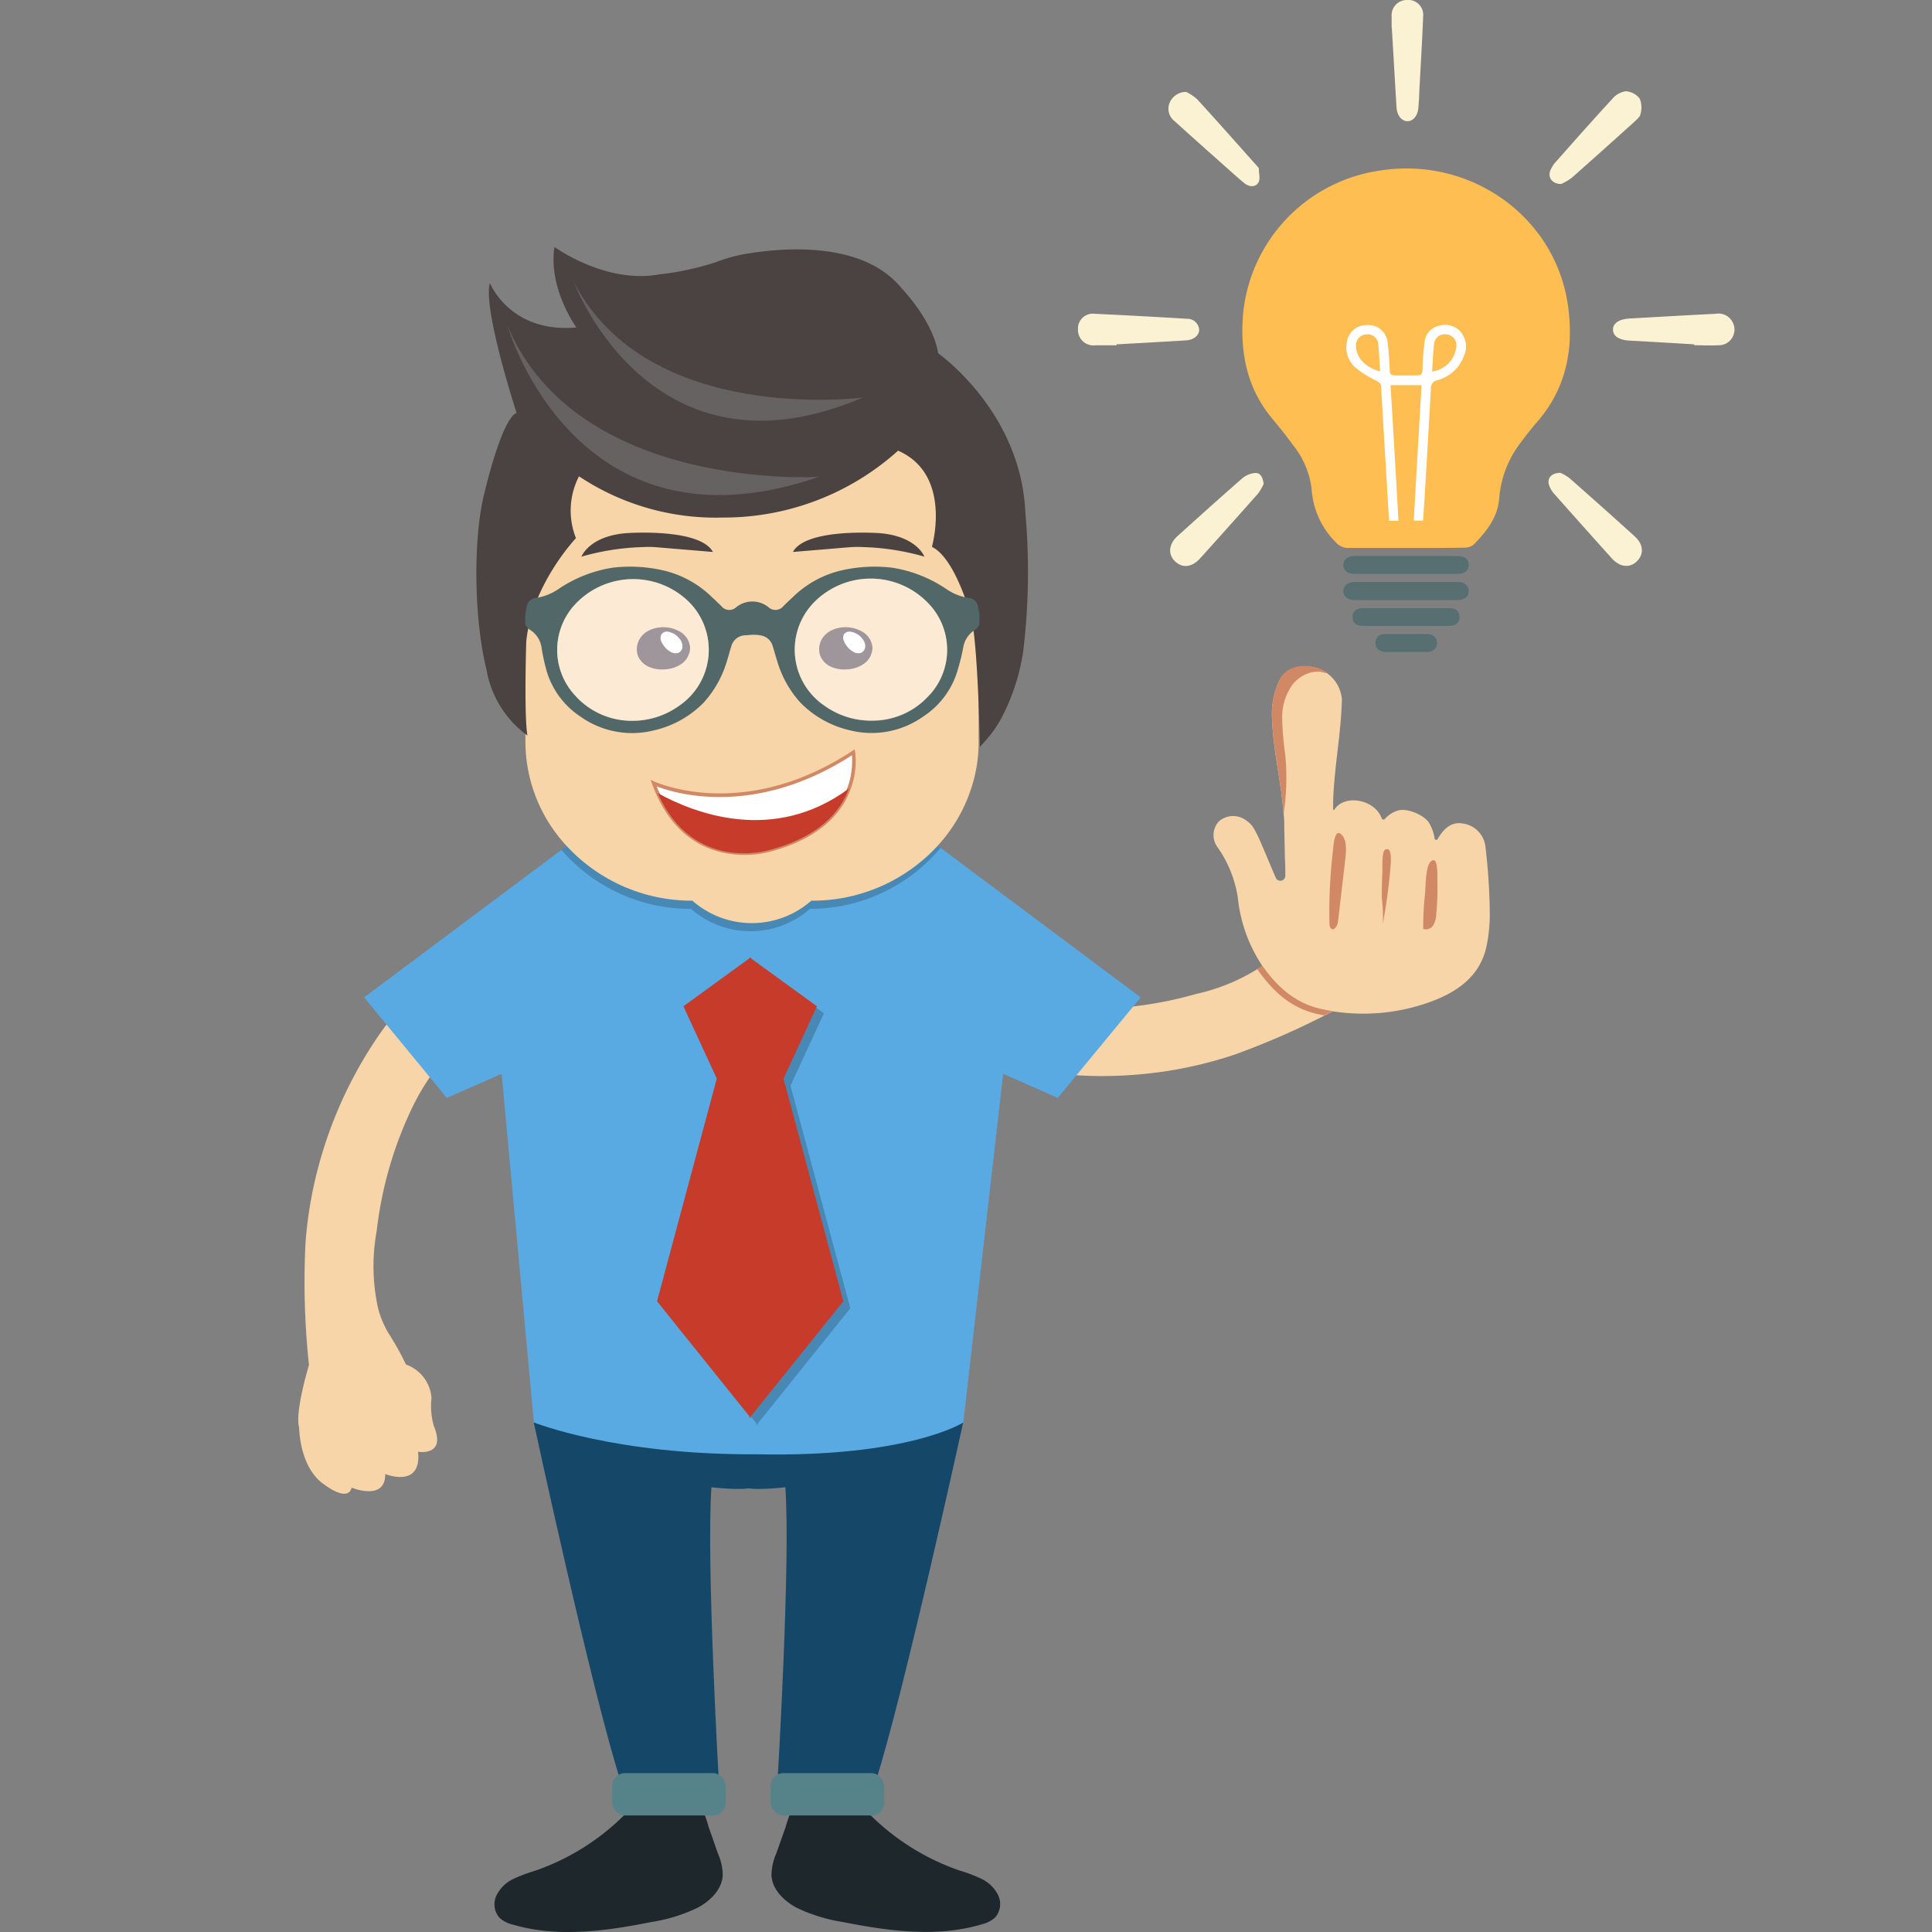 <svg id="Layer_1" data-name="Layer 1" xmlns="http://www.w3.org/2000/svg" viewBox="0 0 260 260"><rect x="0" y="0" width="260" height="260" fill="#808080" stroke="none"/><title>main  page</title><path d="M55.53,148.94a30.29,30.29,0,0,1,11.62-12.73,14.82,14.82,0,0,0-4.27-5.64c-2.9-2.34-4.49,0-6.44,2a58.38,58.38,0,0,0-5.9,7.4,57.25,57.25,0,0,0-7.68,17,55.12,55.12,0,0,0-1.75,10.36,105.38,105.38,0,0,0,.47,16.37s-1.94,6.36-1.32,8.42c0,0,0,5.48,3.49,7.74,0,0,3.07,2.37,3.57.34,0,0,4.57,1.89,4.52-1.83,0,0,4.94,2,4.42-3,0,0,3.84.67,2.13-3.45a9.48,9.48,0,0,1-.32-3.75,5.16,5.16,0,0,0-3.44-4.54,37.17,37.17,0,0,0-2.4-4.29,13.69,13.69,0,0,1-1.31-3.11,26.19,26.19,0,0,1-.23-10.55A52.1,52.1,0,0,1,55.53,148.94Z" style="fill:#f8d5a8"/><path d="M143.7,135.7a30.4,30.4,0,0,1-16.23-5.8,14.68,14.68,0,0,0-3.55,6.11c-1,3.59,1.69,4.16,4.35,5.16a56.32,56.32,0,0,0,9.11,2.58,57,57,0,0,0,18.61.54,55.09,55.09,0,0,0,10.23-2.39,105.67,105.67,0,0,0,14.91-6.76s6.62-.67,8.28-2c0,0,5.07-2.09,5.79-6.21,0,0,1-3.75-1.07-3.43,0,0,0-4.94-3.43-3.46,0,0-.06-5.33-4.49-2.9,0,0-.86-3.81-4-.64a9.51,9.51,0,0,1-3.33,1.75,5.14,5.14,0,0,0-2.86,4.92,39.23,39.23,0,0,0-3,3.88,13.41,13.41,0,0,1-2.36,2.4,26.25,26.25,0,0,1-9.64,4.3A52.4,52.4,0,0,1,143.7,135.7Z" style="fill:#f8d5a8"/><path d="M104.48,249.4a7.52,7.52,0,0,0-.66,3c.12,1.9,1.68,3.41,3.36,4.32a22.22,22.22,0,0,0,6.26,1.94c6.18,1.22,12.67,2.11,18.7.3a4.09,4.09,0,0,0,1.78-.91,2.76,2.76,0,0,0,.41-3,4.81,4.81,0,0,0-2.22-2.19,20.34,20.34,0,0,0-3-1.14,31.79,31.79,0,0,1-13.43-9,3.29,3.29,0,0,0-1.18-1,3.12,3.12,0,0,0-1.46-.06l-3.63.44c-.76.09-2.11,0-2.55.7a20.4,20.4,0,0,0-1.11,3Z" style="fill:#1e272c"/><path d="M96.6,249.4a7.36,7.36,0,0,1,.66,3c-.12,1.9-1.67,3.41-3.35,4.32a22.19,22.19,0,0,1-6.27,1.94C81.47,259.89,75,260.78,69,259a4,4,0,0,1-1.78-.91,2.76,2.76,0,0,1-.41-3A4.79,4.79,0,0,1,69,252.9a20.79,20.79,0,0,1,3-1.14,31.73,31.73,0,0,0,13.43-9,3.46,3.46,0,0,1,1.18-1,3.12,3.12,0,0,1,1.46-.06l3.63.44c.77.09,2.12,0,2.56.7a20.37,20.37,0,0,1,1.1,3Z" style="fill:#1e272c"/><path d="M71.83,191.43S79.72,228,83.54,239.75h13.2s-1.7-29.5-1-39.6c0,0,4.08.46,5.32.07v-8.74Z" style="fill:#154769"/><rect x="82.38" y="238.62" width="15.29" height="5.7" rx="1.72" style="fill:#568389"/><path d="M129.62,191.43s-8,36.56-11.78,48.32H104.63s1.78-29.5,1.06-39.6c0,0-4,.46-5.23.07v-8.74Z" style="fill:#154769"/><rect x="103.71" y="238.62" width="15.29" height="5.7" rx="1.72" transform="translate(222.7 482.94) rotate(-180)" style="fill:#568389"/><path d="M153.51,134.22l-11.16,13.53L135,144.51l-5.36,46.92s-7.32,4.73-27.93,4.28c-18.9.11-29.86-4.28-29.86-4.28l-4.34-46.92-7.38,3.24L49,134.22l26.55-19.84.73-.55h.05l22.57-.07v0h4.84v0l22.48.07h0l.38.29Z" style="fill:#59aae2"/><polygon points="101.99 191.56 114.43 176.06 106.38 146.1 110.88 136.37 101.99 129.9 101.99 129.76 101.9 129.83 101.8 129.76 101.8 129.9 92.91 136.37 97.41 146.1 89.36 176.06 101.8 191.56 101.8 191.79 101.9 191.67 101.99 191.79 101.99 191.56" style="opacity:0.2"/><path d="M131.42,73.89v27.05a19.71,19.71,0,0,1-.51,4.5,21,21,0,0,1-4.73,8.39h0l.38.29A22.87,22.87,0,0,1,109,122.31a12.12,12.12,0,0,1-16,0,22.91,22.91,0,0,1-17.44-7.93l.73-.55h.05a20.64,20.64,0,0,1-5.53-14V72.78a20.16,20.16,0,0,1,.49-4.42C73.83,59.26,82.6,52.51,93,52.51h16C121.31,52.51,131.42,62.13,131.42,73.89Z" style="opacity:0.2"/><path d="M131.7,72.78V99.84a20,20,0,0,1-.79,5.6,21,21,0,0,1-4.73,8.39,22.91,22.91,0,0,1-17,7.38,12.11,12.11,0,0,1-16,0,22.91,22.91,0,0,1-16.94-7.38,20.64,20.64,0,0,1-5.53-14V72.78a20.16,20.16,0,0,1,.49-4.42c2.16-9.65,11.21-17,22-17h16C121.59,51.41,131.7,61,131.7,72.78Z" style="fill:#f8d5a8"/><path d="M114.25,106.11c-1.1,3-3.9,6.53-10.82,8.31,0,0-10.16,3.1-14.92-7.69A13.19,13.19,0,0,1,88,105.4s11.83,5.73,26.88-4.16A10.21,10.21,0,0,1,114.25,106.11Z" style="fill:#fff"/><path d="M100.18,115.05c-3.46,0-8.81-1.25-11.89-8.23-.19-.4-.36-.84-.54-1.34l-.2-.54.52.25c.12,0,11.9,5.55,26.65-4.15l.29-.2.07.36a10.45,10.45,0,0,1-.61,5h0c-1,2.84-3.81,6.62-11,8.46A12.93,12.93,0,0,1,100.18,115.05Zm-11.8-9.22c.11.28.23.55.34.8,4.62,10.47,14.23,7.69,14.64,7.57,7-1.8,9.66-5.44,10.67-8.17h0a10.47,10.47,0,0,0,.62-4.39C101.57,110.08,90.81,106.77,88.38,105.83Z" style="fill:#d18965"/><path d="M114.25,106.11c-1.1,3-3.9,6.53-10.82,8.31,0,0-10.16,3.1-14.92-7.69C93.48,109.47,104.15,113.6,114.25,106.11Z" style="fill:#c73b2a"/><path d="M132.65,99.64l-.77.87s-.28-14-1.19-17.48c0,0-2.07-7.89-5.28-9.44,0,0,2.82-9.72-4.55-12.94a35.06,35.06,0,0,1-23.56,9,33.22,33.22,0,0,1-19.38-5.55,10.06,10.06,0,0,0-.41,8.32s-5.94,6.26-6.69,13.93c0,0-.31,10,.16,12.63a13.62,13.62,0,0,1-2.6-2.46,13.83,13.83,0,0,1-2.91-6.4C63.7,82.93,63.69,72,65.24,66.15c0,0,2.28-9.8,4.28-10.58,0,0-4.55-13.93-3.6-17.5,0,0,2.69,6.8,11.65,6,0,0-3.82-5.25-2.95-10.84,0,0,6.82,5,14.06,3.7a37.78,37.78,0,0,0,7.58-1.62,21.73,21.73,0,0,1,3.9-1.11c5.09-.89,16-1.86,21.24,4.67,0,0,4.17,4.32,4.85,8.67,0,0,11.2,7.84,11.74,21.51a88.77,88.77,0,0,1-.3,18.66,28.08,28.08,0,0,1-2.85,8.78h0A15.19,15.19,0,0,1,132.65,99.64Z" style="fill:#4a4342"/><path d="M68.31,43.88s9,31.64,41.88,20.29C110.19,64.17,77.78,66.23,68.31,43.88Z" style="fill:#666261"/><path d="M77.25,38s10.26,27.7,38.82,15.52C116.07,53.47,87.27,57.33,77.25,38Z" style="fill:#666261"/><path d="M86.47,85.48a2.74,2.74,0,0,0-.63,2.76,2.83,2.83,0,0,0,1.46,1.49,4.42,4.42,0,0,0,2.1.35,4.24,4.24,0,0,0,2.34-.76,2.69,2.69,0,0,0,1.13-2.12,2.66,2.66,0,0,0-1.21-2.1,4.49,4.49,0,0,0-4.22-.31A3.18,3.18,0,0,0,86.47,85.48Z" style="fill:#3e2c38"/><path d="M89.82,85a.9.9,0,0,0-.8.37,1.07,1.07,0,0,0,0,1,2.85,2.85,0,0,0,1.15,1.3,1.26,1.26,0,0,0,1.15.17.92.92,0,0,0,.52-.86,1.54,1.54,0,0,0-.37-1A2.47,2.47,0,0,0,89.82,85Z" style="fill:#fff"/><path d="M111,85.48a2.73,2.73,0,0,0-.62,2.76,2.77,2.77,0,0,0,1.46,1.49,4.4,4.4,0,0,0,2.09.35,4.21,4.21,0,0,0,2.34-.76,2.7,2.7,0,0,0,1.14-2.12,2.67,2.67,0,0,0-1.22-2.1,4.49,4.49,0,0,0-4.22-.31A3.3,3.3,0,0,0,111,85.48Z" style="fill:#3e2c38"/><path d="M114.38,85a.92.92,0,0,0-.81.37,1.08,1.08,0,0,0,.05,1,2.83,2.83,0,0,0,1.14,1.3,1.28,1.28,0,0,0,1.16.17,1,1,0,0,0,.52-.86,1.6,1.6,0,0,0-.37-1A2.47,2.47,0,0,0,114.38,85Z" style="fill:#fff"/><path d="M131.62,81.67a1.35,1.35,0,0,0-1.27-1.2,7.37,7.37,0,0,1-3.07-1.25A17.91,17.91,0,0,0,120,76.39a19.93,19.93,0,0,0-7,.43,13.85,13.85,0,0,0-6.38,3.61c-.4.36-.79.74-1.18,1.12a1.37,1.37,0,0,1-2,.18,3.46,3.46,0,0,0-4.38,0,1.37,1.37,0,0,1-2-.18c-.39-.38-.78-.76-1.18-1.12a13.8,13.8,0,0,0-6.38-3.61,19.92,19.92,0,0,0-7-.43,17.86,17.86,0,0,0-7.27,2.83,7.47,7.47,0,0,1-3.08,1.25,1.36,1.36,0,0,0-1.27,1.2c-.07.35-.12.71-.19,1.06v1.34a3,3,0,0,0,.57.65,3.34,3.34,0,0,1,1.61,2.38A28.62,28.62,0,0,0,73.48,90a11.12,11.12,0,0,0,4.64,6.44A12,12,0,0,0,88,98.29a13.56,13.56,0,0,0,6.7-3.74,14.37,14.37,0,0,0,3.14-5.63c.2-.63.36-1.28.57-1.92a2,2,0,0,1,1.74-1.5c.35,0,.71-.06,1.07-.07s.72,0,1.08.07A2,2,0,0,1,104,87c.21.64.37,1.29.58,1.92a14.23,14.23,0,0,0,3.13,5.63,13.56,13.56,0,0,0,6.7,3.74,12,12,0,0,0,9.86-1.88A11.18,11.18,0,0,0,128.93,90a28.57,28.57,0,0,0,.7-2.87,3.4,3.4,0,0,1,1.61-2.38c.24-.14.38-.43.57-.65V82.73C131.75,82.38,131.7,82,131.62,81.67ZM91.36,95A10.73,10.73,0,0,1,85,97a10.24,10.24,0,0,1-7.7-3.51,9,9,0,0,1,.35-12.42,10.7,10.7,0,0,1,15.13,0A9.11,9.11,0,0,1,91.36,95Zm33.77-1.55a10.22,10.22,0,0,1-7.7,3.51A10.73,10.73,0,0,1,111,95a9.11,9.11,0,0,1-1.39-14,10.7,10.7,0,0,1,15.13,0A9,9,0,0,1,125.13,93.49Z" style="fill:#526868"/><path d="M91.36,95A10.73,10.73,0,0,1,85,97a10.24,10.24,0,0,1-7.7-3.51,9,9,0,0,1,.35-12.42,10.7,10.7,0,0,1,15.13,0A9.11,9.11,0,0,1,91.36,95Z" style="fill:#fff;opacity:0.5"/><path d="M125.13,93.49a10.22,10.22,0,0,1-7.7,3.51A10.73,10.73,0,0,1,111,95a9.11,9.11,0,0,1-1.39-14,10.7,10.7,0,0,1,15.13,0A9,9,0,0,1,125.13,93.49Z" style="fill:#fff;opacity:0.5"/><path d="M78.25,74.91s1-2.74,6-3.16c0,0,9.93-.74,11.69,2.53l-7.78-.65a15.63,15.63,0,0,0-1.81,0A33.19,33.19,0,0,0,78.25,74.91Z" style="fill:#4a4342"/><path d="M124.4,74.91s-1-2.74-6-3.16c0,0-9.93-.74-11.69,2.53l7.78-.65a15.63,15.63,0,0,1,1.81,0A33.19,33.19,0,0,1,124.4,74.91Z" style="fill:#4a4342"/><polygon points="101.04 190.61 113.49 175.12 105.44 145.15 109.94 135.42 101.04 128.96 101.04 128.82 100.95 128.89 100.86 128.82 100.86 128.96 91.97 135.42 96.46 145.15 88.42 175.12 100.86 190.61 100.86 190.84 100.95 190.73 101.04 190.84 101.04 190.61" style="fill:#c73b2a"/><path d="M200.49,123.1a21,21,0,0,1-.47,4.37c-.91,4-4,6.11-7.79,7.45a26.54,26.54,0,0,1-13.88,1c-3.69-.66-6.2-2.8-8.27-5.64a20.29,20.29,0,0,1-3.51-9.57,16,16,0,0,0-2.72-6.7,2.72,2.72,0,0,1,.19-3.48,2.91,2.91,0,0,1,3.65-.13,3.51,3.51,0,0,1,1,1,22,22,0,0,1,1.2,2.49c.6,1.4,1.19,2.82,1.79,4.22a.67.67,0,0,0,1.29-.29c0-.74,0-1.47-.05-2.21l-.09-4.33c0-.57,0-1.14-.08-1.71-.35-4.53-1.55-9.16-1.59-13.66a11,11,0,0,1,.91-4.12c1.33-3,5-1.93,5-1.92a4.83,4.83,0,0,1,3.52,4.28c-.13,4.68-1,8.84-1.18,13.52,0,.37,0,.75,0,1.22a.1.1,0,0,0,.18.06c1.31-2.1,5.4-1.42,6.36,1.18a.25.25,0,0,0,.42.08,3.75,3.75,0,0,1,1.72-1.12c1.22-.41,3.52.58,4.2,1.6a5.93,5.93,0,0,1,.78,2.18.22.22,0,0,0,.38.07l.15-.24c.91-1.5,2-2.12,3.31-1.87a3.55,3.55,0,0,1,3,3.17A81.38,81.38,0,0,1,200.49,123.1Z" style="fill:#f8d5a8"/><path d="M178.91,124.22c0,.33.07.73.38.83s.72-.48.77-1L181,116c.11-1,.37-2.73-.38-3.59-1.05-1.21-1.17,1.49-1.25,2.16A70.7,70.7,0,0,0,178.91,124.22Z" style="fill:#d18965"/><path d="M186.09,124.34a75.54,75.54,0,0,0,1.08-8.19c0-.38.16-2.31-.78-1.79-.47.26-.33,2.56-.36,3.09-.06,1.15-.08,2.3-.07,3.44A20,20,0,0,1,186.09,124.34Z" style="fill:#d18965"/><path d="M191.53,125a1.14,1.14,0,0,0,1.34-.47,3.12,3.12,0,0,0,.41-1.47,33,33,0,0,0,.15-4.44c0-.54.16-3.74-.92-2.64-.69.71-.64,3.34-.74,4.32A41,41,0,0,0,191.53,125Z" style="fill:#d18965"/><path d="M178.67,90.59a4.15,4.15,0,0,1-.93-.18,4,4,0,0,0-1.38.11A4.66,4.66,0,0,0,174,92.06a7.42,7.42,0,0,0-1.45,4.58,40,40,0,0,0,.41,4.88,32.62,32.62,0,0,1-.21,8c-.35-4.53-1.55-9.16-1.59-13.66a11,11,0,0,1,.91-4.12c1.33-3,5-1.93,5-1.92A4.51,4.51,0,0,1,178.67,90.59Z" style="fill:#d18965"/><path d="M179.35,136.06l-1.15.59-.37-.07c-3.68-.66-6.19-2.81-8.27-5.64l-.36-.52.68-.45.2.28c2.07,2.84,4.58,5,8.27,5.64C178.68,136,179,136,179.35,136.06Z" style="fill:#d18965"/><path d="M189.23,73.74c-2.57,0-5.14,0-7.71,0a2.2,2.2,0,0,1-1.77-.78,11.07,11.07,0,0,1-3.23-7.06A11.52,11.52,0,0,0,174.09,60c-.91-1.26-1.89-2.47-2.88-3.67-3.44-4.11-4.34-8.93-3.92-14.09A21.58,21.58,0,0,1,185.41,23c12.1-2.06,23.46,5.78,25.49,17.42,1,6,.09,11.64-4.09,16.42-.75.86-1.45,1.76-2.13,2.68a14.07,14.07,0,0,0-2.92,7.51c-.19,2.6-1.72,4.51-3.45,6.27a1.92,1.92,0,0,1-1.28.4C194.43,73.76,191.83,73.74,189.23,73.74Z" style="fill:#febe52"/><path d="M189.16,80.75h-6.85c-.95,0-1.51-.44-1.53-1.18s.57-1.25,1.54-1.25h13.85c.93,0,1.49.48,1.49,1.23s-.56,1.19-1.5,1.2h-7Z" style="fill:#576f71"/><path d="M189.24,74.84c2.31,0,4.62,0,6.92,0,1,0,1.5.44,1.5,1.19s-.54,1.2-1.5,1.2H182.24c-.93,0-1.49-.5-1.46-1.24s.56-1.15,1.46-1.15C184.58,74.83,186.91,74.84,189.24,74.84Z" style="fill:#576f71"/><path d="M189.22,84.23h-5.83c-.91,0-1.38-.43-1.37-1.21s.47-1.17,1.4-1.18H195c.92,0,1.4.41,1.41,1.17S196,84.23,195,84.23Z" style="fill:#576f71"/><path d="M189.21,87.75c-.89,0-1.77,0-2.65,0s-1.47-.45-1.46-1.23.51-1.2,1.42-1.2H192c.87,0,1.41.5,1.39,1.23s-.54,1.19-1.43,1.2S190.12,87.75,189.21,87.75Z" style="fill:#576f71"/><path d="M170.06,65.12a7.38,7.38,0,0,1-.74,1.28q-3.9,4.41-7.84,8.77c-1.08,1.19-2.37,1.31-3.34.38s-.9-2.3.33-3.41c2.89-2.61,5.78-5.21,8.7-7.76a3.12,3.12,0,0,1,1.59-.71C169.58,63.55,169.93,64.15,170.06,65.12Z" style="fill:#fbf2d3"/><path d="M210,63.63a6.1,6.1,0,0,1,1.18.69q4.43,3.89,8.78,7.83c1.2,1.08,1.31,2.37.37,3.34s-2.3.89-3.41-.34q-3.94-4.37-7.83-8.77a3.22,3.22,0,0,1-.65-1.19C208.21,64.33,208.8,63.64,210,63.63Z" style="fill:#fbf2d3"/><path d="M210.09,24.76c-1.17,0-1.78-.83-1.49-1.71a3.85,3.85,0,0,1,.76-1.25c2.51-2.83,5-5.66,7.57-8.44a3,3,0,0,1,1.83-1.08,2.59,2.59,0,0,1,1.91,1,3.2,3.2,0,0,1,.1,2.07c-.05.36-.47.69-.78,1q-4.25,3.84-8.53,7.63A8.06,8.06,0,0,1,210.09,24.76Z" style="fill:#fbf2d3"/><path d="M159.63,12.37a6.34,6.34,0,0,1,1.49,1c2.7,2.95,5.34,5.94,8,8.92.11.13.29.28.29.42,0,.63.22,1.39-.06,1.85-.42.7-1.27.58-1.87.11-1-.83-2-1.74-3-2.63-2.14-1.9-4.28-3.8-6.39-5.72a2.1,2.1,0,0,1-.69-2.48A2.39,2.39,0,0,1,159.63,12.37Z" style="fill:#fbf2d3"/><path d="M228,46.34c-2.9-.17-5.79-.35-8.68-.5-1.41-.08-2.22-.58-2.25-1.45s.79-1.45,2.27-1.53c3.84-.21,7.68-.44,11.53-.63a2.15,2.15,0,0,1,2.43,1.44,2.1,2.1,0,0,1-1.92,2.79c-1.12.06-2.26,0-3.38,0Z" style="fill:#fbf2d3"/><path d="M187.28,3.68c0-.49,0-1,0-1.48A2.05,2.05,0,0,1,189.35,0a2,2,0,0,1,2.17,2.2c-.13,3.39-.34,6.77-.52,10.16,0,.71-.07,1.41-.12,2.12-.08,1.06-.66,1.8-1.42,1.83s-1.44-.69-1.52-1.84c-.22-3.59-.42-7.19-.64-10.79Z" style="fill:#fbf2d3"/><path d="M150.26,46.47H147.4a2.08,2.08,0,0,1-2.33-2.15,2,2,0,0,1,2.27-2.09q6.19.29,12.39.67a1.6,1.6,0,0,1,1.65,1.48c0,.76-.74,1.37-1.81,1.43-3.1.19-6.21.36-9.31.53Z" style="fill:#fbf2d3"/><path d="M188.2,70.08h-1.26c-.12-1.84-.23-3.65-.33-5.45-.25-4.17-.51-8.35-.74-12.52,0-.49-.24-.66-.65-.88a13.81,13.81,0,0,1-2.86-1.8,3.62,3.62,0,0,1-1.1-3.42A2.65,2.65,0,0,1,184,43.75a2.58,2.58,0,0,1,2.72,2.18c.18,1.28.24,2.58.3,3.88,0,.47.15.72.66.71,1,0,2,0,3,0,.56,0,.74-.2.76-.78,0-1.24.12-2.49.27-3.72a2.45,2.45,0,0,1,1.88-2.16,2.76,2.76,0,0,1,2.88.69,3.07,3.07,0,0,1,.58,3.27,5.32,5.32,0,0,1-3.63,3.35,1.08,1.08,0,0,0-.86,1.14c-.27,5-.57,10-.86,14.92-.06.93-.13,1.86-.19,2.83h-1.25c.34-6.06.69-12.12,1.05-18.22h-4.18C187.5,57.88,187.85,63.94,188.2,70.08ZM192.73,50A3.78,3.78,0,0,0,196,46.48,1.46,1.46,0,0,0,194.64,45,1.43,1.43,0,0,0,193,46.2C192.85,47.45,192.81,48.71,192.73,50Zm-7,0c-.08-1.28-.13-2.49-.25-3.7a1.43,1.43,0,0,0-1.63-1.3,1.47,1.47,0,0,0-1.37,1.57C182.5,48.11,183.74,49.45,185.75,50Z" style="fill:#fff"/></svg>
